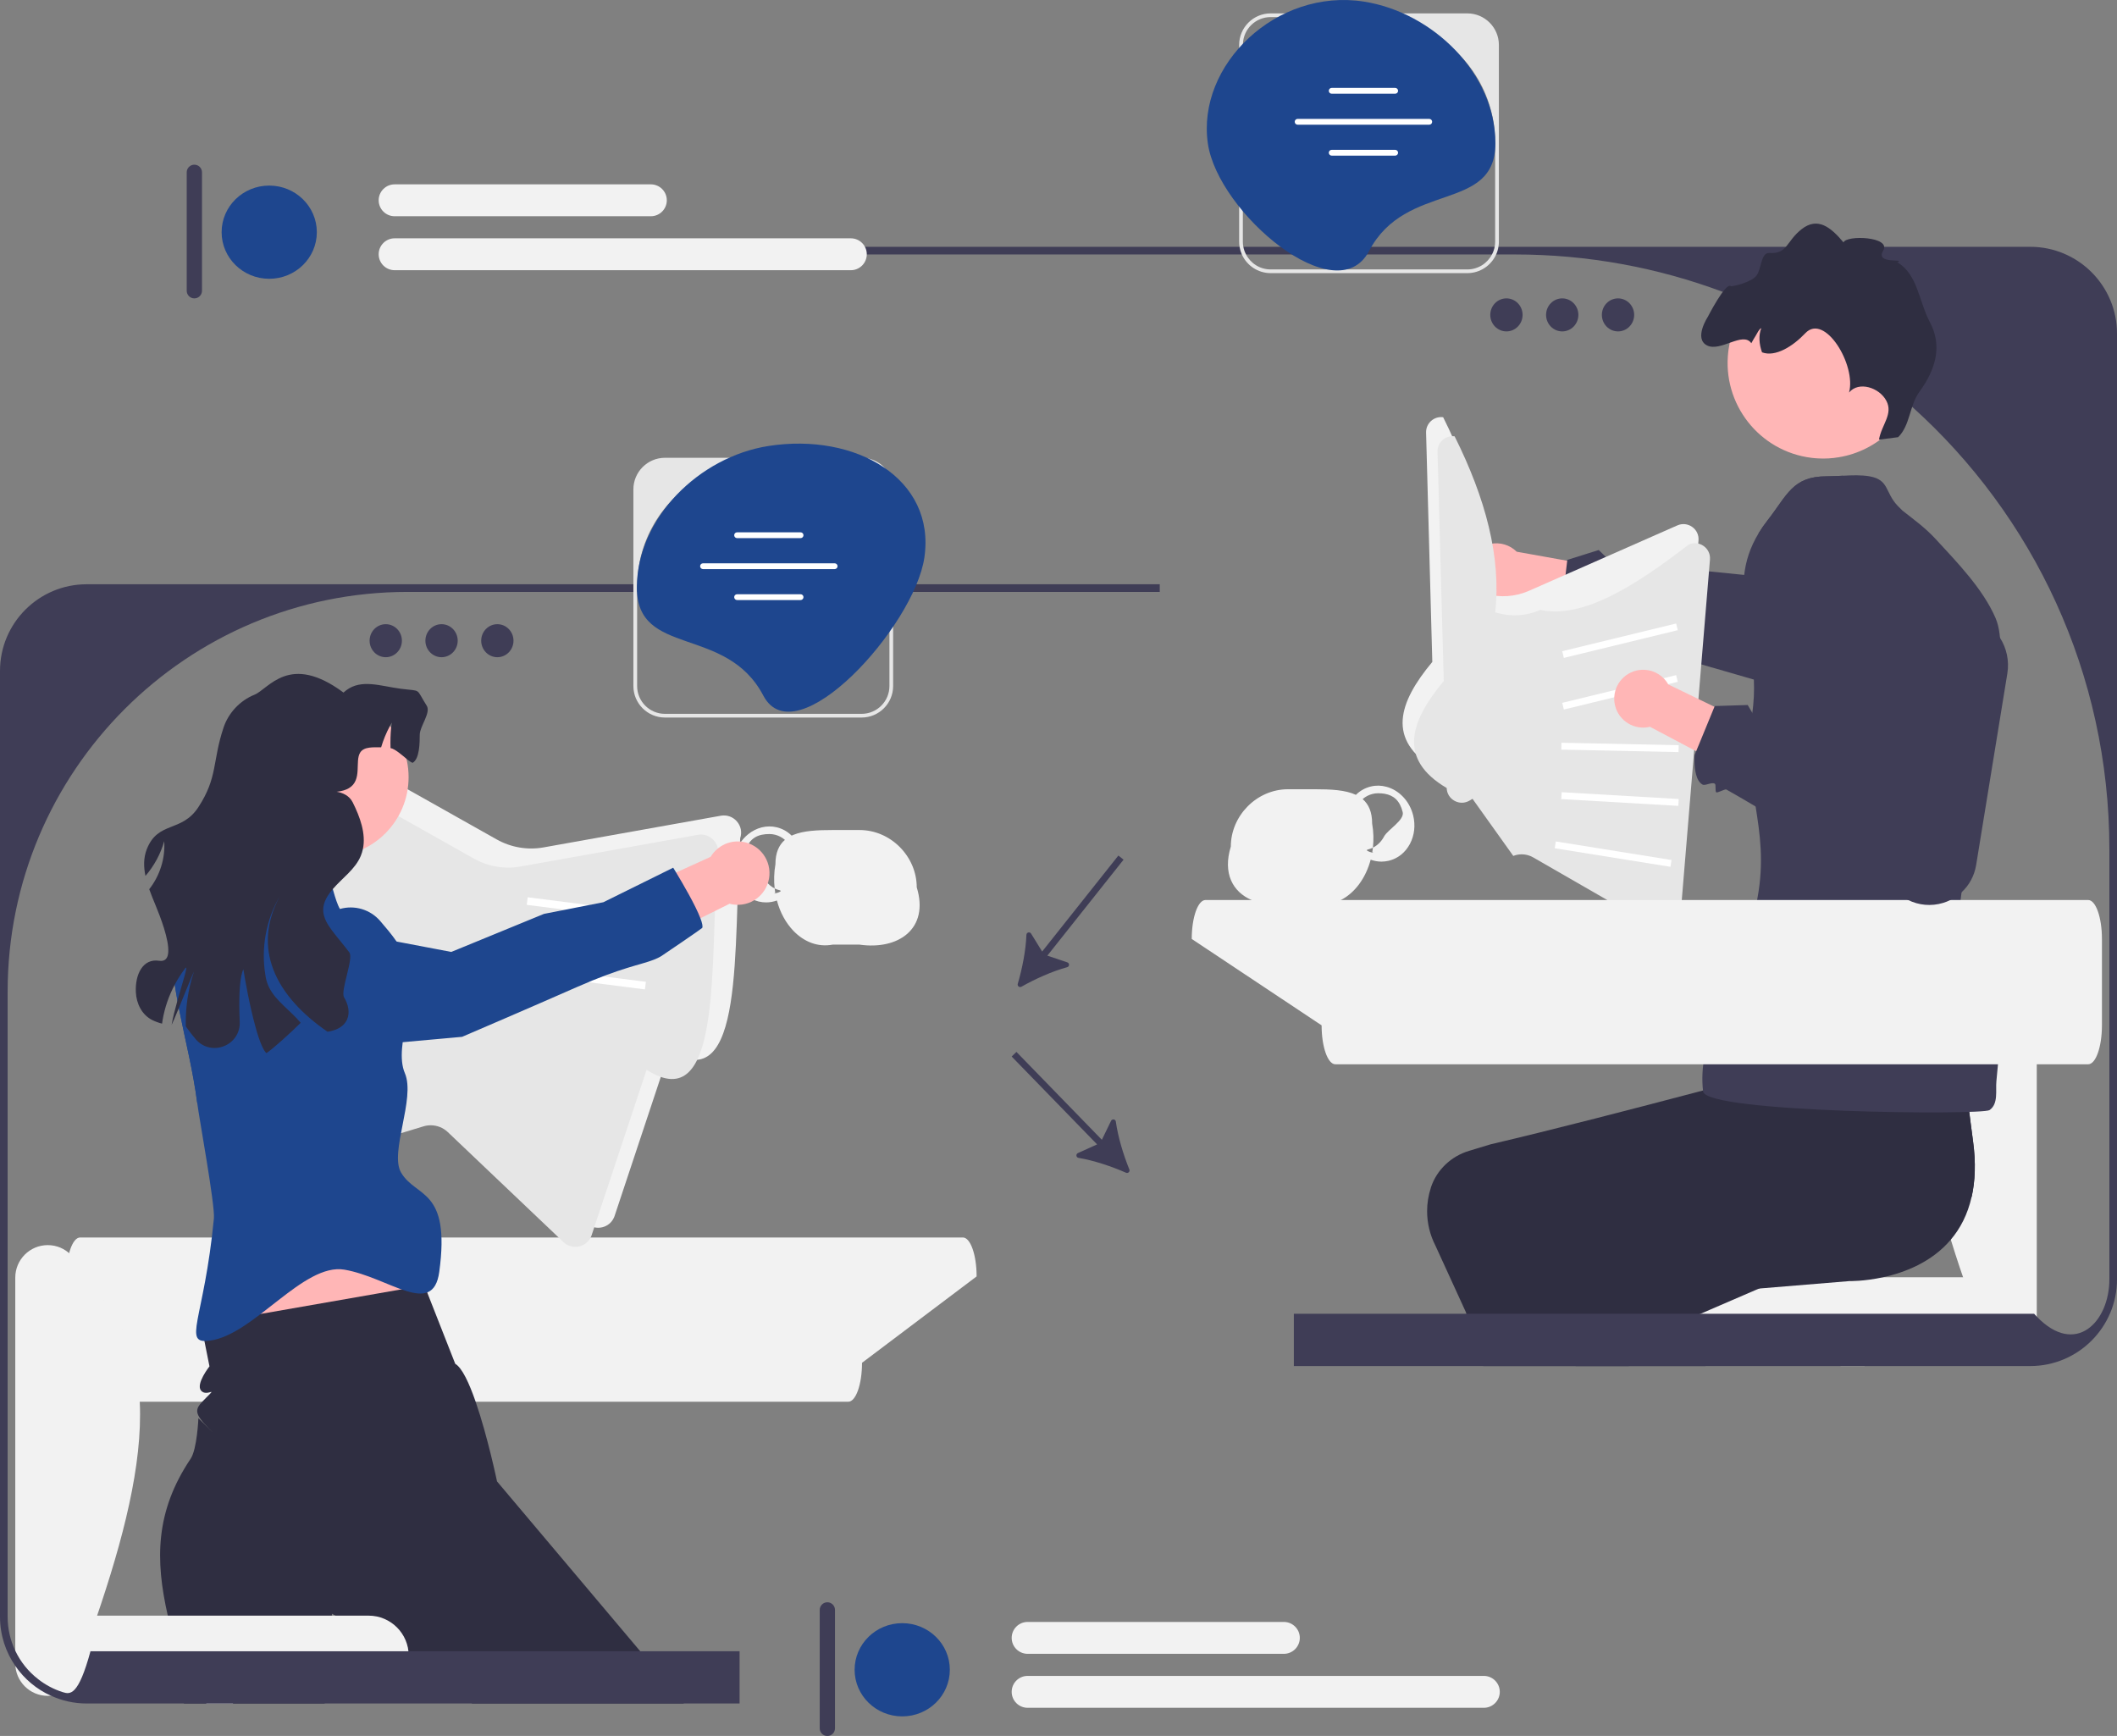 <svg xmlns="http://www.w3.org/2000/svg" width="554.225" height="454.457" viewBox="0 0 554.225 454.457" xmlns:xlink="http://www.w3.org/1999/xlink"><rect x="0" y="0" width="554.225" height="454.457" fill="#808080" stroke="none"/><g><rect x="481.854" y="338.875" width="6.31" height="18.74" fill="#f2f2f2"/><path d="M520.157,353.291h-70.291c-5.226,0-9.462-4.236-9.462-9.462h0c0-5.226,4.236-9.462,9.462-9.462h70.291c5.226,0,9.462,4.236,9.462,9.462h0c0,5.226-4.236,9.462-9.462,9.462Z" fill="#f2f2f2"/><path d="M525.564,353.291h0c4.23,0,7.66-3.429,7.66-7.66v-91.018c0-4.23-3.429-7.66-7.66-7.66h0c-4.23,0-7.66,3.429-7.66,7.66-23.265,17.804-13.809,53.239,0,91.018,0,4.23,3.429,7.66,7.66,7.66v-0Z" fill="#f2f2f2"/><path d="M516.174,313.285c-1.04,4.66-3,8.34-5.46,11.24-5.01,5.93-12.11,8.62-17.71,9.84-5.03,1.1-8.85,1.01-8.85,1.01l-23.65,1.95-18.69,1.54-18.78,1.55c1.07,4.5,2.09,9.67,3.06,15.2,.11,.66,.23,1.33,.35,2h-38.14l-.64-2-3.92-12.15-7.95-17.37c-1.45-2.83-2.18-5.92-2.18-9.03,0-2.07,.33-4.13,.98-6.13,.01-.03,.01-.06,.02-.09,1.53-4.62,5.31-8.16,9.99-9.57l5.65-1.71c16.02-3.74,38.47-9.57,55.59-14.09,14.3-3.78,24.87-6.66,24.87-6.66l.03-.2,2.96-20.24,29.51-2.59,9.59-.85s-.21,1-.13,4.59c0,.22,0,.45,.01,.68,.02,.7,.05,1.5,.09,2.39,.01,.3,.03,.61,.05,.93,.03,.62,.07,1.28,.12,1.99,0,.05,0,.1,.01,.15,.05,.89,.12,1.86,.21,2.9,.02,.43,.06,.87,.1,1.32,.19,2.27,.43,4.87,.74,7.83,.02,.3,.05,.6,.09,.9,.04,.47,.09,.94,.14,1.42,.1,.84,.19,1.7,.29,2.6,.01,.09,.02,.17,.03,.26,.09,.79,.19,1.6,.28,2.44,.11,.91,.22,1.84,.34,2.79,.07,.64,.15,1.3,.24,1.98,.04,.32,.08,.65,.12,.98,.05,.35,.09,.71,.14,1.07,.08,.64,.16,1.3,.25,1.97,.19,1.49,.4,3.03,.61,4.63,.77,5.67,.55,10.48-.36,14.53Z" fill="#2f2e41"/><path d="M516.174,313.285l-7.73,3.34-41.09,17.74-6.85,2.96-16.82,7.26c.48,2.53,.99,5.03,1.54,7.49,.26,1.19,.52,2.37,.8,3.54,.16,.67,.31,1.33,.48,2h-34.04l-.26-2-.99-7.83c-1.97-1.76-3.13-5.13-3.83-8.71-.7-3.57-.95-7.38-1.12-10.02,0-.03,0-.07-.01-.1-.28-4.88,9.25-8.12,13.06-11.16l4.68-1.55c9.67-6.71,24.04-16.87,37.95-26.74,5.27-3.74,10.48-7.44,15.33-10.89,15.08-10.74,26.82-19.13,26.82-19.13l-.88-3.7,9.59-.85s-.21,1-.13,4.59c0,.22,0,.45,.01,.68,.02,.71,.05,1.5,.09,2.39,.01,.3,.03,.61,.05,.93,.03,.62,.07,1.28,.12,1.99,0,.05,0,.1,.01,.15,.05,.89,.12,1.86,.21,2.9,.02,.43,.06,.87,.1,1.32,.18,2.27,.42,4.86,.74,7.83,.02,.3,.05,.6,.09,.9,.04,.47,.09,.94,.14,1.42,.1,.84,.19,1.71,.29,2.6,.01,.09,.02,.17,.03,.26,.09,.79,.19,1.6,.28,2.44,.11,.91,.22,1.84,.34,2.79,.08,.65,.16,1.31,.24,1.98,.04,.32,.08,.65,.12,.98,.05,.35,.09,.71,.14,1.07,.08,.64,.16,1.3,.25,1.97,.19,1.49,.4,3.03,.61,4.63,.77,5.67,.55,10.48-.36,14.53Z" fill="#2f2e41"/><path d="M522.328,265.208c1.57,6.71,.94,11.31,.32,17.87-.23,2.42,.56,5.9-1.79,7.53-2.01,1.37-74.32,.72-74.99-4.88-.76-6.33,.72-12.97,3.81-18.68,5.59-10.34,8.79-23,10.43-31.99,3.47-18.89-4.35-29.15-1.43-47.99,.5-3.21,.6-6.25,.48-9.16-.4-10.11-3.52-18.69-2.53-27.4,.41-3.58,1.51-7.18,3.78-10.92,.67-1.11,1.44-2.23,2.33-3.36,5.16-6.58,6.51-11.54,15.47-11.53,1.37,0,2.83-.09,4.31-.16,2.37-.13,4.79-.22,6.93,.16,5.14,.91,4,4.14,7.32,7.68l1.28,1.28c3.2,2.52,5.97,4.49,8.77,7.53,5.62,6.1,12.29,12.96,15.6,20.58,2.24,5.17,.88,13.07,.82,18.71-.07,7.25-2.31,13.34-4.18,20.25-1.63,6-2.06,12.3-3.17,18.43-1.43,7.93-2.73,15.75-3.39,23.74-.51,6.27,8.33-4.1,8.35,2.18,.02,6.51,0,13.83,1.48,20.13Z" fill="#3f3d56"/><g><path d="M397.071,144.432l22.268,3.987-.503,13.039-23.393-5.053c-.638,.357-1.337,.63-2.088,.794-4.085,.893-8.121-1.695-9.014-5.781-.893-4.085,1.695-8.121,5.781-9.014,2.605-.569,5.187,.281,6.95,2.028h-0Z" fill="#ffb6b6"/><path d="M486.258,175.038c-.98,2-2.5,3.73-4.45,4.99-2.88,1.86-6.26,2.37-9.39,1.69-.38-.08-1.67-.44-3.65-1.02-.34-.1-.7-.2-1.08-.31-2.25-.65-5.18-1.51-8.53-2.48-3.32-.97-7.08-2.06-10.97-3.18l-.02,.01c-1.18-.36-2.4-.71-3.61-1.06h-.02c-9.05-2.57-18.52-5.19-25.42-6.87-.32-.09-1.98,1.5-2.29,1.42-.48-.12-.57-1.95-1.02-2.06-.97-.24-2.24,1.27-3.04,1.07-2.91-.71-4.07-6.9-4.07-6.9l.13-1.04,1.46-12.5,.02-.22,8.23-2.59,2.74,2.65,3.8-1.58,3.54,2.65,7.23,.72,3.12,.32,.21,.01,17.45,1.75,5.14,.52c-.41-2.08-.73-4.14-.96-6.17-.06-.57-.12-1.13-.16-1.69l-.01-.01c-.11-1.2-.18-2.38-.23-3.57,.67-1.11,1.44-2.23,2.33-3.36,5.16-6.58,6.51-11.54,15.47-11.53,1.37,0,2.83-.09,4.31-.16l2.31,20.46,2.54,22.5,.08,.73c.26,2.4-.17,4.75-1.19,6.81Z" fill="#3f3d56"/></g><path d="M443.015,137.944c-1.14-.82-2.6-.97-3.89-.4l-38.86,17.13c-3.54,1.56-7.54,1.84-11.26,.79l-.57-.16c1.618-14.377-2.511-29.849-10.62-46.08-1.05-.14-2.1,.14-2.95,.8-1,.78-1.56,1.96-1.52,3.24l1.22,45.06,.41,14.96c-8.862,10.617-12.068,20.439,.76,28.01,.04,1.41,.81,2.67,2.05,3.35,1.24,.69,2.71,.67,3.93-.05l.79-.47,10.67,14.95c.71-.28,1.45-.42,2.2-.42,1.03,0,2.06,.26,2.98,.79l19.41,11.17,13.22,7.61c1.18,.68,2.61,.71,3.82,.08,1.21-.64,1.99-1.83,2.11-3.19l.37-4.5,1.23-14.8,2.02-24.42,.96-11.65,.15-1.74,3.02-36.51c.12-1.41-.5-2.74-1.65-3.55v-0Z" fill="#f2f2f2"/><path d="M446.015,142.944c-1.14-.82-2.6-.97-3.89-.4-14.057,10.823-27.651,19.498-38.86,17.13-3.54,1.56-7.54,1.84-11.26,.79l-.57-.16c1.618-14.377-2.511-29.849-10.62-46.08-1.05-.14-2.1,.14-2.95,.8-1,.78-1.56,1.96-1.52,3.24l1.22,45.06,.41,14.96c-8.862,10.617-12.068,20.439,.76,28.01,.04,1.41,.81,2.67,2.05,3.35,1.24,.69,2.71,.67,3.93-.05l.79-.47,10.67,14.95c.71-.28,1.45-.42,2.2-.42,1.03,0,2.06,.26,2.98,.79l19.41,11.17,13.22,7.61c1.18,.68,2.61,.71,3.82,.08,1.21-.64,1.99-1.83,2.11-3.19l.37-4.5,1.23-14.8,2.02-24.42,.96-11.65,.15-1.74,3.02-36.51c.12-1.41-.5-2.74-1.65-3.55v-0Z" fill="#e6e6e6"/><rect x="408.765" y="166.826" width="30.693" height="1.802" transform="translate(-27.624 104.972) rotate(-13.669)" fill="#fff"/><rect x="408.765" y="180.343" width="30.693" height="1.802" transform="translate(-30.818 105.355) rotate(-13.669)" fill="#fff"/><rect x="423.211" y="180.317" width="1.802" height="30.693" transform="translate(219.553 615.557) rotate(-88.792)" fill="#fff"/><rect x="423.211" y="193.834" width="1.802" height="30.693" transform="translate(190.671 620.438) rotate(-86.673)" fill="#fff"/><rect x="421.409" y="208.253" width="1.802" height="30.693" transform="translate(134.609 605.136) rotate(-80.881)" fill="#fff"/><path d="M315.591,235.615h231.094c1.987,0,3.598,4.564,3.598,10.193v22.614c0,5.629-1.611,10.193-3.598,10.193h-197.094c-1.987,0-3.598-4.564-3.598-10.193l-34-22.614c0-5.629,1.611-10.193,3.598-10.193h0Z" fill="#f2f2f2"/><path d="M481.565,91.203c-.16-.28-.33-.55-.51-.81-.17-.27-.36-.53-.55-.78-.09-.13-.18-.25-.28-.36-.9-1.15-1.9-2.08-2.92-2.64-.07-.04-.14-.08-.21-.11-.16-.09-.32-.16-.49-.22-.31-.12-.62-.21-.94-.25-.15-.02-.3-.03-.45-.03-.11,0-.22,.01-.33,.02-.06,.01-.13,.02-.2,.03-.08,.01-.17,.03-.25,.05-.09,.02-.18,.05-.26,.08-.08,.03-.17,.06-.25,.1-.09,.04-.18,.08-.26,.13-.09,.05-.17,.1-.25,.15-.09,.06-.17,.12-.25,.18,3.06,1.73,6.06,3.57,8.98,5.5-.18-.36-.37-.7-.58-1.04v0Z" fill="#3f3d56"/><path d="M481.565,91.203c-.16-.28-.33-.55-.51-.81-.17-.27-.36-.53-.55-.78-.09-.13-.18-.25-.28-.36-.9-1.15-1.9-2.08-2.92-2.64-.07-.04-.14-.08-.21-.11-.16-.09-.32-.16-.49-.22-.31-.12-.62-.21-.94-.25-.15-.02-.3-.03-.45-.03-.11,0-.22,.01-.33,.02-.06,.01-.13,.02-.2,.03-.08,.01-.17,.03-.25,.05-.09,.02-.18,.05-.26,.08-.08,.03-.17,.06-.25,.1-.09,.04-.18,.08-.26,.13-.09,.05-.17,.1-.25,.15-.09,.06-.17,.12-.25,.18,3.06,1.73,6.06,3.57,8.98,5.5-.18-.36-.37-.7-.58-1.04v0Z" fill="#3f3d56"/><path d="M531.535,64.613H207.725v2h188.82c19.17,0,37.52,3.46,54.48,9.8h.01c2.33,.87,4.62,1.79,6.89,2.77,5.24,2.24,10.32,4.77,15.24,7.56,3.06,1.73,6.06,3.57,8.98,5.5,6.24,4.11,12.16,8.66,17.72,13.61l.01,.01c.25,.21,.49,.42,.73,.65,31.69,28.49,51.62,69.81,51.62,115.78v112.63c0,11.18-8.86,20.28-19,9.75-.23-.24-.46-.48-.69-.74h-193.81v13.68h192.81c12.51,0,22.69-10.18,22.69-22.69V87.303c0-12.51-10.18-22.69-22.69-22.69h0Z" fill="#3f3d56"/><path d="M481.565,91.203c-.16-.28-.33-.55-.51-.81-.17-.27-.36-.53-.55-.78-.09-.13-.18-.25-.28-.36-.9-1.15-1.9-2.08-2.92-2.64-.07-.04-.14-.08-.21-.11-.16-.09-.32-.16-.49-.22-.31-.12-.62-.21-.94-.25-.15-.02-.3-.03-.45-.03-.11,0-.22,.01-.33,.02-.06,.01-.13,.02-.2,.03-.08,.01-.17,.03-.25,.05-.09,.02-.18,.05-.26,.08-.08,.03-.17,.06-.25,.1-.09,.04-.18,.08-.26,.13-.09,.05-.17,.1-.25,.15-.09,.06-.17,.12-.25,.18,3.06,1.73,6.06,3.57,8.98,5.5-.18-.36-.37-.7-.58-1.04v0Z" fill="#3f3d56"/><path d="M481.565,91.203c-.16-.28-.33-.55-.51-.81-.17-.27-.36-.53-.55-.78-.09-.13-.18-.25-.28-.36-.9-1.15-1.9-2.08-2.92-2.64-.07-.04-.14-.08-.21-.11-.16-.09-.32-.16-.49-.22-.31-.12-.62-.21-.94-.25-.15-.02-.3-.03-.45-.03-.11,0-.22,.01-.33,.02-.06,.01-.13,.02-.2,.03-.08,.01-.17,.03-.25,.05-.09,.02-.18,.05-.26,.08-.08,.03-.17,.06-.25,.1-.09,.04-.18,.08-.26,.13-.09,.05-.17,.1-.25,.15-.09,.06-.17,.12-.25,.18,3.06,1.73,6.06,3.57,8.98,5.5-.18-.36-.37-.7-.58-1.04v0Z" fill="#3f3d56"/><path d="M481.565,91.203c-.16-.28-.33-.55-.51-.81-.17-.27-.36-.53-.55-.78-.09-.13-.18-.25-.28-.36-.9-1.15-1.9-2.08-2.92-2.64-.07-.04-.14-.08-.21-.11-.16-.09-.32-.16-.49-.22-.31-.12-.62-.21-.94-.25-.15-.02-.3-.03-.45-.03-.11,0-.22,.01-.33,.02-.06,.01-.13,.02-.2,.03-.08,.01-.17,.03-.25,.05-.09,.02-.18,.05-.26,.08-.08,.03-.17,.06-.25,.1-.09,.04-.18,.08-.26,.13-.09,.05-.17,.1-.25,.15-.09,.06-.17,.12-.25,.18,3.06,1.73,6.06,3.57,8.98,5.5-.18-.36-.37-.7-.58-1.04v0Z" fill="#3f3d56"/><path d="M474.271,119.859c.584,.07,1.167,.123,1.746,.149,1.803,.099,3.585-.004,5.301-.295,5.217-.836,9.956-3.307,13.612-6.93,3.866-3.823,6.512-8.926,7.227-14.735,1.675-13.713-8.089-26.204-21.801-27.879-13.516-1.661-25.836,7.792-27.803,21.19-.031,.207-.063,.406-.085,.613-1.675,13.721,8.08,26.205,21.802,27.888h-0Z" fill="#ffb6b6"/><path d="M446.915,90.44c3.552,1.757,9.356-3.766,11.579-.589,.361-.687,.76-1.351,1.154-1.979,.357-.562,.867-1.761,1.457-1.967-.747,1.802-.582,4.242,.193,6.333,3.504,1.309,8.091-1.589,11.334-5.017,5.092-5.375,13.407,8.408,11.441,15.541,2.502-3.055,7.932-1.332,9.772,2.161,1.839,3.485-1.268,6.277-1.933,10.164l5.016-.637c3.165-3.082,2.943-8.276,5.55-11.849,4.353-5.979,6.04-12.079,2.767-18.249-2.903-5.456-3.174-12.517-8.499-15.662,2.327-1.138-5.948,.64-3.737-3.068,2.22-3.699-9.613-4.149-10.384-2.167-3.381-4.047-6.792-6.715-10.951-3.472-4.085,3.19-3.662,6.543-8.46,6.243-2.251-.139-2.004,4.058-3.342,5.888-1.331,1.82-6.502,2.989-6.754,2.794-1.366-1.069-6.014,8.03-6.014,8.03,0,0-3.768,5.721-.187,7.501h0Z" fill="#2f2e41"/><g><path d="M384.145,3.503h-51.49c-4.55,0-8.25,3.71-8.25,8.26V63.253c0,.46,.04,.92,.11,1.36,.12,.7,.32,1.37,.6,2,1.29,2.88,4.19,4.89,7.54,4.89h51.49c3.35,0,6.25-2.01,7.54-4.89,.29-.63,.49-1.3,.6-2,.08-.44,.12-.9,.12-1.36V11.763c0-4.55-3.71-8.26-8.26-8.26Zm6.45,63.11c-1.21,2.33-3.64,3.92-6.45,3.92h-51.49c-2.81,0-5.24-1.59-6.45-3.92-.33-.62-.57-1.29-.7-2-.09-.44-.13-.9-.13-1.36V11.763c0-.11,0-.21,.02-.31v-.01c.16-3.88,3.35-6.97,7.26-6.97h25.96c9.55,0,18.15,4.09,24.15,10.61,.03,.04,.06,.07,.09,.1l.05,.05c4.08,4.48,6.93,10.12,8.02,16.35,.04,.24,.09,.47,.12,.71,.01,.05,.01,.1,.02,.14,.24,1.59,.36,3.21,.36,4.86v25.96c0,.46-.04,.92-.13,1.36-.13,.71-.37,1.38-.7,2v-0Z" fill="#e6e6e6"/><path d="M391.489,37.507c0-18.275-16.37-34.261-34.425-37.091-22.853-3.582-43.864,16.558-40.84,37.199,2.649,18.082,33.686,44.309,42.175,28.125,9.714-18.519,33.09-9.958,33.09-28.233Z" fill="#1e468e"/><g><path d="M365.255,23.014h-16.62c-.42,0-.76,.34-.76,.76s.34,.76,.76,.76h16.62c.42,0,.76-.34,.76-.76s-.34-.76-.76-.76Z" fill="#fff"/><path d="M365.255,39.224h-16.62c-.42,0-.76,.34-.76,.75,0,.42,.34,.77,.76,.77h16.62c.42,0,.76-.35,.76-.77,0-.41-.34-.75-.76-.75Z" fill="#fff"/><path d="M374.175,31.124h-34.46c-.42,0-.76,.34-.76,.76,0,.42,.34,.76,.76,.76h34.46c.42,0,.76-.34,.76-.76,0-.42-.34-.76-.76-.76Z" fill="#fff"/></g></g><g><path d="M436.758,179.179l20.361,9.859-4.009,12.417-21.156-11.19c-.711,.172-1.457,.245-2.225,.2-4.175-.245-7.36-3.828-7.115-8.003,.245-4.175,3.828-7.36,8.003-7.115,2.662,.156,4.918,1.673,6.142,3.832v-0Z" fill="#ffb6b6"/><path d="M523.585,166.954v-.01c-1.92-3.01-5.03-5.24-8.8-5.95l-2.84-.54c-7,13.06-13.47,26.4-14.68,42.58l-29.68-11.65-1.34-.52-2.69-3.51-4.09,.49-.72-1.24v-.01l-1.2-2.03-8.62,.27-.08,.19-.01,.01-4.2,10.22-.01,.01-.57,1.4-.4,.97s-.25,2.76,.36,5.06v.02c.3,1.15,.82,2.18,1.69,2.67,.72,.4,2.35-.71,3.22-.22,.4,.23-.01,2.03,.42,2.27,.28,.16,2.3-.92,2.59-.76,2.3,1.29,4.9,2.81,7.67,4.45,1.41,.84,2.86,1.7,4.34,2.6,15.42,9.27,33.75,20.93,35.27,21.73,.11,.06,.22,.11,.33,.16,2.76,1.37,6.02,1.71,9.17,.75,.66-.2,1.29-.45,1.88-.75,1.09-.53,2.08-1.22,2.94-2.03,1.98-1.82,3.33-4.28,3.8-7.05l8.18-50.22c.55-3.38-.22-6.68-1.93-9.36Z" fill="#3f3d56"/></g><path d="M369.965,213.473c-.94-3.82-3.75-6.65-7.03-7.51-1.31-.36-2.7-.4-4.08-.06-1.48,.36-2.81,1.11-3.88,2.18-2.73-1.28-6.53-1.47-10.75-1.47h-7c-8.28,0-15,7-15,15-2.16,7.04,.51,11.87,5.42,14,2.67,1.16,6,1.52,9.58,1h7c2.43,.46,4.75,.06,6.82-1,3.65-1.86,6.52-5.76,7.79-10.55,.91,.32,1.86,.5,2.83,.5,.64,0,1.29-.08,1.93-.23,2.36-.58,4.32-2.15,5.52-4.41,1.18-2.23,1.48-4.87,.85-7.45Zm-7.62,5.51c-.69,1.31-1.7,2.31-2.92,2.92-.04,.4-.1,.8-.16,1.19,.45,.18,.24,.17-.14,.08-.66-.16-1.83-.59-1-.79,.45-.11,.89-.27,1.3-.48,.22-2.02,.18-4.14-.2-6.29,0-3.06-.92-5.08-2.49-6.42,.75-.65,1.62-1.11,2.59-1.35,.49-.12,.98-.18,1.46-.18,.61,0,1.19,.04,1.73,.14,2.33,.41,3.97,1.78,4.71,4.81,.51,2.1-3.93,4.58-4.88,6.37Z" fill="#f2f2f2"/></g><path d="M240,232.289c0-8-6.72-15-15-15h-7c-3.98,0-7.59,.17-10.27,1.26-.17,.07-.32,.14-.48,.21-1.08-1.07-2.4-1.82-3.88-2.18-2.67-.65-5.39,.1-7.51,1.82-1.7,1.37-3.02,3.36-3.6,5.75-.63,2.58-.33,5.22,.85,7.45,.61,1.15,1.41,2.11,2.37,2.86,.92,.73,1.99,1.26,3.15,1.55,.64,.15,1.29,.23,1.93,.23,.97,0,1.92-.18,2.83-.5,.83,3.15,2.36,5.91,4.34,7.96,2.75,2.85,6.37,4.33,10.27,3.59h7c10.18,1.47,18.33-4.14,15-15Zm-37-6c-.38,2.15-.42,4.27-.2,6.29,.41,.21,.85,.37,1.3,.48,1.31,.32-2.36,1.19-1.14,.71-.06-.39-.12-.79-.16-1.19-.84-.42-1.57-1.02-2.17-1.78-.28-.35-.53-.73-.75-1.14-.95-1.79-5.39-4.27-4.88-6.37,.51-2.07,1.44-3.37,2.72-4.11,0-.01,.01-.01,.01-.01,1.02-.59,2.26-.83,3.7-.83,.49,0,.98,.06,1.47,.18,.97,.24,1.84,.7,2.59,1.35-1.57,1.34-2.49,3.36-2.49,6.42Z" fill="#f2f2f2"/><path d="M20.984,323.957H252.078c1.987,0,3.598,4.564,3.598,10.193l-30,22.614c0,5.629-1.611,10.193-3.598,10.193H20.984c-1.987,0-3.598-4.564-3.598-10.193v-22.614c0-5.629,1.611-10.193,3.598-10.193Z" fill="#f2f2f2"/><g><path d="M116.51,222.749l4.072,27.084-15.147,4.485-3.286-28.788c-.657-.592-1.241-1.289-1.721-2.087-2.61-4.338-1.208-9.971,3.13-12.581s9.971-1.208,12.581,3.13c1.664,2.767,1.691,6.057,.371,8.757Z" fill="#ffb6b6"/><path d="M124.909,261.137c1.08,12.23-6.19,6.88-11.91,18.82-2.17,4.53-8.61,3.86-11,8-3.64,6.3-.29,34.59-6.75,38.07-6.49,3.5-9.54-6.62-14.67-11.83-5.02-5.1-10.9-3.1-15.19-8.79-4.32-5.71-9.21-10.8-13.53-16.48-.09-.11-.17-.23-.25-.34-1.98-15.58-8.43-33.93-5.73-42.21,3.57-1.3,7.42-2.17,10.43-2.14,5.54,.07,3.2,3.09,7.96,5.47,4,2,8.94,12.46,12.8,14.79,2.75,1.65,9.54,14.76,13.09,13.63,5.81-1.85,11.53-28.6,10.17-33.5-1.15-4.09-6.89-9.21-7.05-13.33-.01-.15-.01-.31,0-.46,5.77,2.07,16.49-3.21,22.4-1.3,4.22,1.37,9.2,6.52,9.49,10.91,.3,4.5-.66,16.18-.26,20.69Z" fill="#1e468e"/></g><path d="M192.92,215.035c-1.05-1.21-2.62-1.77-4.2-1.49l-46.39,8.29c-4.19,.76-8.56,.02-12.27-2.07l-6.88-3.87-12.88-7.25-2.5-1.4-10.48-5.9-3.29-1.85c-1.26-.71-2.75-.78-4.07-.18-1.32,.59-2.25,1.75-2.55,3.16l-3.25,15.19-.24,1.09-1.83,8.57-4.58,21.35-.72,3.39-.32,1.47-2.34,10.95-.44,2.02-6.21,29.01-.54,2.51c-.3,1.41,.06,2.83,1,3.89,.1,.13,.22,.25,.35,.37,1.19,1.1,2.82,1.47,4.36,1l1.3-.4,9.79-2.97,22.43-6.8,4.8-1.46,5.9-1.79c.62-.19,1.25-.28,1.88-.28,1.65,0,3.27,.62,4.49,1.79l29,27.58,1.28,1.22c1.12,1.07,2.69,1.48,4.19,1.1,1.29-.32,2.34-1.16,2.92-2.32,.11-.2,.2-.41,.27-.63l8.11-24.4,1.39-4.18,4.52-13.6,.36-1.08c19.835,12.668,16.62-27.329,18.51-55.66,.51-1.52,.18-3.16-.87-4.37Z" fill="#f2f2f2"/><path d="M186.92,220.035c-1.05-1.21-2.62-1.77-4.2-1.49l-46.39,8.29c-4.19,.76-8.56,.02-12.27-2.07l-6.88-3.87-12.88-7.25-2.5-1.4-10.48-5.9-3.29-1.85c-1.26-.71-2.75-.78-4.07-.18-1.32,.59-2.25,1.75-2.55,3.16l-3.25,15.19-.24,1.09-1.83,8.57-4.58,21.35-.72,3.39-.32,1.47-2.34,10.95-.44,2.02-6.21,29.01-.54,2.51c-.3,1.41,.06,2.83,1,3.89,.1,.13,.22,.25,.35,.37,1.19,1.1,2.82,1.47,4.36,1l1.3-.4,9.79-2.97,22.43-6.8,4.8-1.46,5.9-1.79c.62-.19,1.25-.28,1.88-.28,1.65,0,3.27,.62,4.49,1.79l29,27.58,1.28,1.22c1.12,1.07,2.69,1.48,4.19,1.1,1.29-.32,2.34-1.16,2.92-2.32,.11-.2,.2-.41,.27-.63l8.11-24.4,1.39-4.18,4.52-13.6,.36-1.08c19.835,12.668,16.62-27.329,18.51-55.66,.51-1.52,.18-3.16-.87-4.37Z" fill="#e6e6e6"/><polygon points="55.993 307.667 56.943 347.875 113.931 346.306 102.414 301.804 55.993 307.667" fill="#ffb6b6"/><path d="M123.52,445.957c.69-3.26-1.53-.62-3.03-2l-.12-.12c-1.63-1.81-3.68-2.62-3.65-4.87,.03-2.25-3.89-.24-6.09-2.44-.47-.47-1.81-1.38-3.64-2.52-5.69-3.54-16.06-9.32-19.17-11.05-.58-.32-.91-.5-.91-.5,0,0-.01,.17-.04,.5-.17,2.09-.87,10.56-1.72,21-.05,.66-.1,1.33-.16,2H48.15c.04-.68,.06-1.35,.07-2,.06-3.12-.2-6.03-.92-8.46-1.3-4.37-2.46-8.53-3.37-12.54-3.33-14.61-3.29-27.27,5.97-41.06,1.71-2.54,2.04-10.63,2.04-10.63,0,0,3.15,3.12,3.96,3.9-.2-.21-.6-.61-1.26-1.27-3.74-3.74-3.62-4.87-1.7-6.94,.34-.36,.73-.75,1.17-1.19,2.93-2.93,0,0-1.47-1.72-1.46-1.73,2.2-6.35,2.2-6.35l-1.39-6.96-.81-4.04,4.25-.74,11.38-1.99,42.84-7.48,.81,2.07,7.26,18.47c1.79,1.03,3.66,5.08,5.34,9.93,3.14,9.05,5.6,20.86,5.6,20.86l47.34,56.14,.46,.55c.4,.47,.77,.96,1.12,1.45h-55.52Z" fill="#2f2e41"/><rect x="53.999" y="427.957" width="7" height="18" fill="#e6e6e6"/><path d="M18.499,422.957H96.499c5.799,0,10.5,4.701,10.5,10.5h0c0,5.799-4.701,10.5-10.5,10.5H18.499c-5.799,0-10.5-4.701-10.5-10.5h0c0-5.799,4.701-10.5,10.5-10.5Z" fill="#f2f2f2"/><path d="M12.5,443.957h-0c-4.694,0-8.5-3.806-8.5-8.5v-101c0-4.694,3.806-8.5,8.5-8.5h0c4.694,0,8.5,3.806,8.5,8.5,25.816,19.757,15.323,59.077,0,101,0,4.694-3.806,8.5-8.5,8.5v0Z" fill="#f2f2f2"/><path d="M114.999,332.957c-1.648,12.086-13.19,1.44-24.8-.57-10.8-1.86-23.64,16.98-35.2,18.57-7.47,1.03-1.58-5.17,1-32,.33-3.45-3.88-26.32-4.39-30.37-1.98-15.58-8.43-33.93-5.73-42.21,.46-1.44,1.2-2.57,2.29-3.33,5.13-3.59,7.42-6.48,10.87-11.64,2.92-4.38,5.04-7.76,10.48-8.11,5.13-.33,10.94,.79,15.89,1.87,5.41,1.19-.73,.77,.59,3.79,.64,1.48,1.74,6.94,3,9h0c3.825-1.098,7.939,.132,10.535,3.147,3.02,3.508,5.741,6.73,7.615,11.733,2.82,7.48-4.29,20.79-1.15,28.12,2.83,6.62-4.09,20.73-1,26,3.92,6.71,13,4,10,26v-0Z" fill="#1e468e"/><rect x="153.921" y="221.013" width="2" height="34.059" transform="translate(-100.797 361.625) rotate(-82.737)" fill="#fff"/><rect x="152.078" y="230.841" width="2" height="34.059" transform="translate(-112.158 368.382) rotate(-82.737)" fill="#fff"/><rect x="151.078" y="238.841" width="2" height="34.059" transform="translate(-120.967 374.379) rotate(-82.737)" fill="#fff"/><circle cx="86.153" cy="203.45" r="20.816" fill="#ffb6b6"/><g><path d="M186.037,224.313l-22.574,10.248,4.055,13.712,23.481-11.684c.774,.207,1.59,.308,2.432,.279,4.58-.155,8.168-3.994,8.013-8.574-.155-4.58-3.994-8.168-8.574-8.013-2.921,.099-5.433,1.699-6.833,4.031l-0,0Z" fill="#ffb6b6"/><path d="M166.664,231.886l-8.701,4.306-15.549,3.051-21.079,8.654-3.197,1.308-14.752-2.802-10.215-1.952-3.366-.639-12.253-2.336-2.437-.152c-.667-.19-1.387-.372-2.177-.533-2.353-.496-5.173-.872-8.062-1.018-.87-.043-1.752-.067-2.626-.06-7.476,.019-14.646,1.785-14.822,7.118-.137,4.361,.732,8.528,2.406,12.287,.255,.571,.522,1.123,.811,1.673,3.543,6.742,9.762,11.919,17.329,14.024,1.65,.457,3.359,.761,5.118,.917l.365-.035,1.368-.12,2.245-.199,4.12-.372,32.347-2.904,3.866-.346,3.585-.326,.082-.038c4.578-1.963,17.214-7.384,29.97-12.994,11.691-5.147,16.623-5.781,20.103-7.144,.691-.27,1.321-.561,1.941-.928,.555-.339,10.703-7.263,10.759-7.402,.184-.428-.019-1.336-.479-2.531-1.306-3.444-4.659-9.165-6.352-11.974l-.771-1.263-9.576,4.735h-0Z" fill="#1e468e"/></g><path d="M22.69,152.954c-12.531,0-22.69,10.159-22.69,22.69v247.62c0,4.78,1.49,9.23,4.03,12.89,2.32,3.36,5.53,6.06,9.28,7.76h.03c2.86,1.31,6.01,2.04,9.35,2.04H193.62v-13.68H23.69c-3.18,11.68-5.29,11.34-7.26,10.71-2.36-.74-4.54-1.9-6.44-3.4-.02,0-.02-.01-.02-.02-2.54-1.96-4.58-4.49-5.97-7.42-1.28-2.69-2-5.7-2-8.88v-163.642c0-57.806,46.861-104.668,104.668-104.668h196.952v-2H22.69v-0Z" fill="#3f3d56"/><path d="M109.89,192.295c-.01,2.14-.02,6.35-1.87,7.41l-.48-.23c-.32-.2-.72-.51-1.15-.86-1.32-1.08-3-2.57-4.15-2.77-.06-1.8-.01-3.6,.17-5.39,.05-.43,.1-.86,.16-1.29-.17,.29-.33,.58-.49,.88-.95,1.78-1.73,3.66-2.3,5.59-1.9,.02-4.44-.24-5.47,1.35-1.49,2.31,.64,7.23-2.99,9.36-.77,.45-1.8,.78-3.17,.93,1.44,.23,3.27,.93,4.19,2.77,1.9,3.8,3.52,8.2,2.66,12.25-.13,.6-.31,1.19-.55,1.77-1.46,3.52-4.84,5.78-7.32,8.68-.05,.05-.09,.1-.13,.15-1.91,2.28-2.55,4.15-2.35,5.92,.36,3.25,3.53,6.15,6.8,10.51,1.21,1.62-2.4,10.03-1.37,11.77,1.05,1.74,1.61,3.94,.78,5.8-.89,1.98-2.89,2.86-5.11,3.2-6.34-4.35-11.79-9.89-14.24-16.42-2.12-5.64-2.01-12,1.69-18.98-3.55,6.14-4.89,13.52-3.73,20.52,.03,.25,.07,.49,.12,.73,.18,.94,.48,1.79,.88,2.59,1.79,3.57,5.51,5.93,8.25,9.22-1.15,1.16-3.03,2.93-4.86,4.56-1.56,1.4-3.1,2.68-4.11,3.39-.68-.63-1.39-2.18-2.06-4.2-.27-.81-.54-1.7-.79-2.63-1.57-5.63-2.85-12.89-3.18-15.12-.91,1.71-1.17,6.54-1.04,11.51,.02,.73,.05,1.46,.08,2.18,.29,6.26-7.46,9.34-11.54,4.59-.84-.99-1.7-2.1-2.58-3.35-.11-4.78,.57-9.58,2.07-14.11,.04-.13,.06-.19,.06-.21-.2,.29-2.3,5.51-3.95,9.53-.85,2.06-1.58,3.8-1.89,4.41,.31-1.85,.9-4.13,1.52-6.36,1.41-5.01,3-9.72,2.01-8.42-1.01,1.33-1.92,2.75-2.7,4.23-1.56,2.91-2.65,6.08-3.2,9.34-.05,.29-.1,.58-.13,.88-.91-.23-1.79-.55-2.63-.97-2.65-1.37-4.08-4.24-4.23-7.23-.24-4.68,1.83-8.92,6.09-8.26,1.62,.25,2.3-.71,2.39-2.28,.22-3.25-2.03-9.13-3.34-12.29-.56-1.35-1.14-2.75-1.64-4.16,2.77-3.53,4.24-8.09,3.92-12.57-.95,3.34-2.64,6.46-4.91,9.09-.49-2.36-.53-4.72,.34-6.97,2.91-7.48,9.12-4.31,13.51-11.03,5.13-7.85,3.62-11.95,6.6-20.85,1.28-3.84,4.31-7.06,8.07-8.58,3.76-1.51,9.12-11.12,23.33-.57,.23-.21,.46-.41,.7-.59,4.03-3.04,8.99-1.1,14.3-.41,5.62,.73,3.76-.34,6.79,4.45,1.14,1.81-1.81,5.4-1.83,7.54v-0Z" fill="#2f2e41"/><g><path d="M231.64,122.524c0-.007-.003-.01-.01-.01-1.11-1.22-2.59-2.1-4.26-2.47h-.01c-.58-.13-1.17-.2-1.79-.2h-51.49c-4.55,0-8.26,3.71-8.26,8.26v51.49c0,4.55,3.71,8.25,8.26,8.25h51.49c4.55,0,8.25-3.7,8.25-8.25v-51.49c0-2.15-.82-4.11-2.18-5.58Zm1.21,57.07c0,4.02-3.26,7.28-7.28,7.28h-51.49c-4.02,0-7.28-3.26-7.28-7.28v-25.96c0-.23,0-.45,.01-.68,.03-1.46,.15-2.9,.37-4.32,.03-.24,.08-.47,.12-.71,1.09-6.23,3.94-11.87,8.02-16.35l.05-.05c6-6.58,14.64-10.71,24.24-10.71h25.96c4.02,0,7.28,3.27,7.28,7.29v51.49Z" fill="#e6e6e6"/><path d="M166.734,153.849c0-18.275,16.37-34.261,34.425-37.091,22.853-3.582,43.864,8.558,40.84,29.199-2.649,18.082-33.686,52.309-42.175,36.125-9.714-18.519-33.09-9.958-33.09-28.233h-0Z" fill="#1e468e"/><g><path d="M209.59,139.355h-16.62c-.42,0-.76,.34-.76,.76s.34,.76,.76,.76h16.62c.42,0,.76-.34,.76-.76s-.34-.76-.76-.76Z" fill="#fff"/><path d="M209.59,155.565h-16.62c-.42,0-.76,.34-.76,.75,0,.42,.34,.77,.76,.77h16.62c.42,0,.76-.35,.76-.77,0-.41-.34-.75-.76-.75Z" fill="#fff"/><path d="M218.51,147.465h-34.46c-.42,0-.76,.34-.76,.76,0,.42,.34,.76,.76,.76h34.46c.42,0,.76-.34,.76-.76,0-.42-.34-.76-.76-.76Z" fill="#fff"/></g></g><g><path d="M50.881,43.113c-1.103,0-2,.897-2,2v31c0,1.103,.897,2,2,2s2-.897,2-2v-31c0-1.103-.897-2-2-2Z" fill="#3f3d56"/><g><ellipse cx="70.483" cy="60.783" rx="12.463" ry="12.201" fill="#1e468e"/><path d="M170.395,56.609H103.31c-2.301,0-4.174-1.872-4.174-4.174s1.873-4.174,4.174-4.174h67.085c2.301,0,4.174,1.872,4.174,4.174s-1.873,4.174-4.174,4.174Z" fill="#f2f2f2"/><path d="M222.749,70.736H103.31c-2.301,0-4.174-1.872-4.174-4.174s1.873-4.174,4.174-4.174h119.438c2.301,0,4.174,1.872,4.174,4.174s-1.873,4.174-4.174,4.174Z" fill="#f2f2f2"/></g></g><g><path d="M216.599,419.457c-1.103,0-2,.897-2,2v31c0,1.103,.897,2,2,2s2-.897,2-2v-31c0-1.103-.897-2-2-2Z" fill="#3f3d56"/><g><ellipse cx="236.2" cy="437.127" rx="12.463" ry="12.201" fill="#1e468e"/><path d="M336.113,432.953h-67.085c-2.301,0-4.174-1.873-4.174-4.174s1.873-4.174,4.174-4.174h67.085c2.301,0,4.174,1.873,4.174,4.174s-1.873,4.174-4.174,4.174Z" fill="#f2f2f2"/><path d="M388.467,447.08h-119.438c-2.301,0-4.174-1.873-4.174-4.174s1.873-4.174,4.174-4.174h119.438c2.301,0,4.174,1.873,4.174,4.174s-1.873,4.174-4.174,4.174Z" fill="#f2f2f2"/></g></g><g><ellipse cx="100.99" cy="167.727" rx="4.228" ry="4.323" fill="#3f3d56"/><ellipse cx="115.597" cy="167.727" rx="4.228" ry="4.323" fill="#3f3d56"/><ellipse cx="130.204" cy="167.727" rx="4.228" ry="4.323" fill="#3f3d56"/></g><g><ellipse cx="394.38" cy="82.435" rx="4.228" ry="4.323" fill="#3f3d56"/><ellipse cx="408.987" cy="82.435" rx="4.228" ry="4.323" fill="#3f3d56"/><ellipse cx="423.594" cy="82.435" rx="4.228" ry="4.323" fill="#3f3d56"/></g><path d="M266.449,257.553c-.168,.571,.438,1.052,.956,.759,3.617-2.043,8.039-4.037,11.981-5.113,.631-.172,.652-1.056,.031-1.264l-5.225-1.755,19.955-25.127-1.359-1.079-19.955,25.127-2.894-4.693c-.343-.557-1.2-.337-1.224,.317-.155,4.084-1.095,8.842-2.266,12.829Z" fill="#3f3d56"/><path d="M294.787,307.005c.545,.239,1.099-.299,.875-.851-1.564-3.848-2.975-8.489-3.538-12.537-.09-.648-.964-.781-1.25-.193l-2.409,4.958-22.367-23.006-1.244,1.21,22.367,23.006-5.025,2.27c-.596,.269-.488,1.147,.158,1.255,4.03,.676,8.63,2.218,12.433,3.889Z" fill="#3f3d56"/></svg>